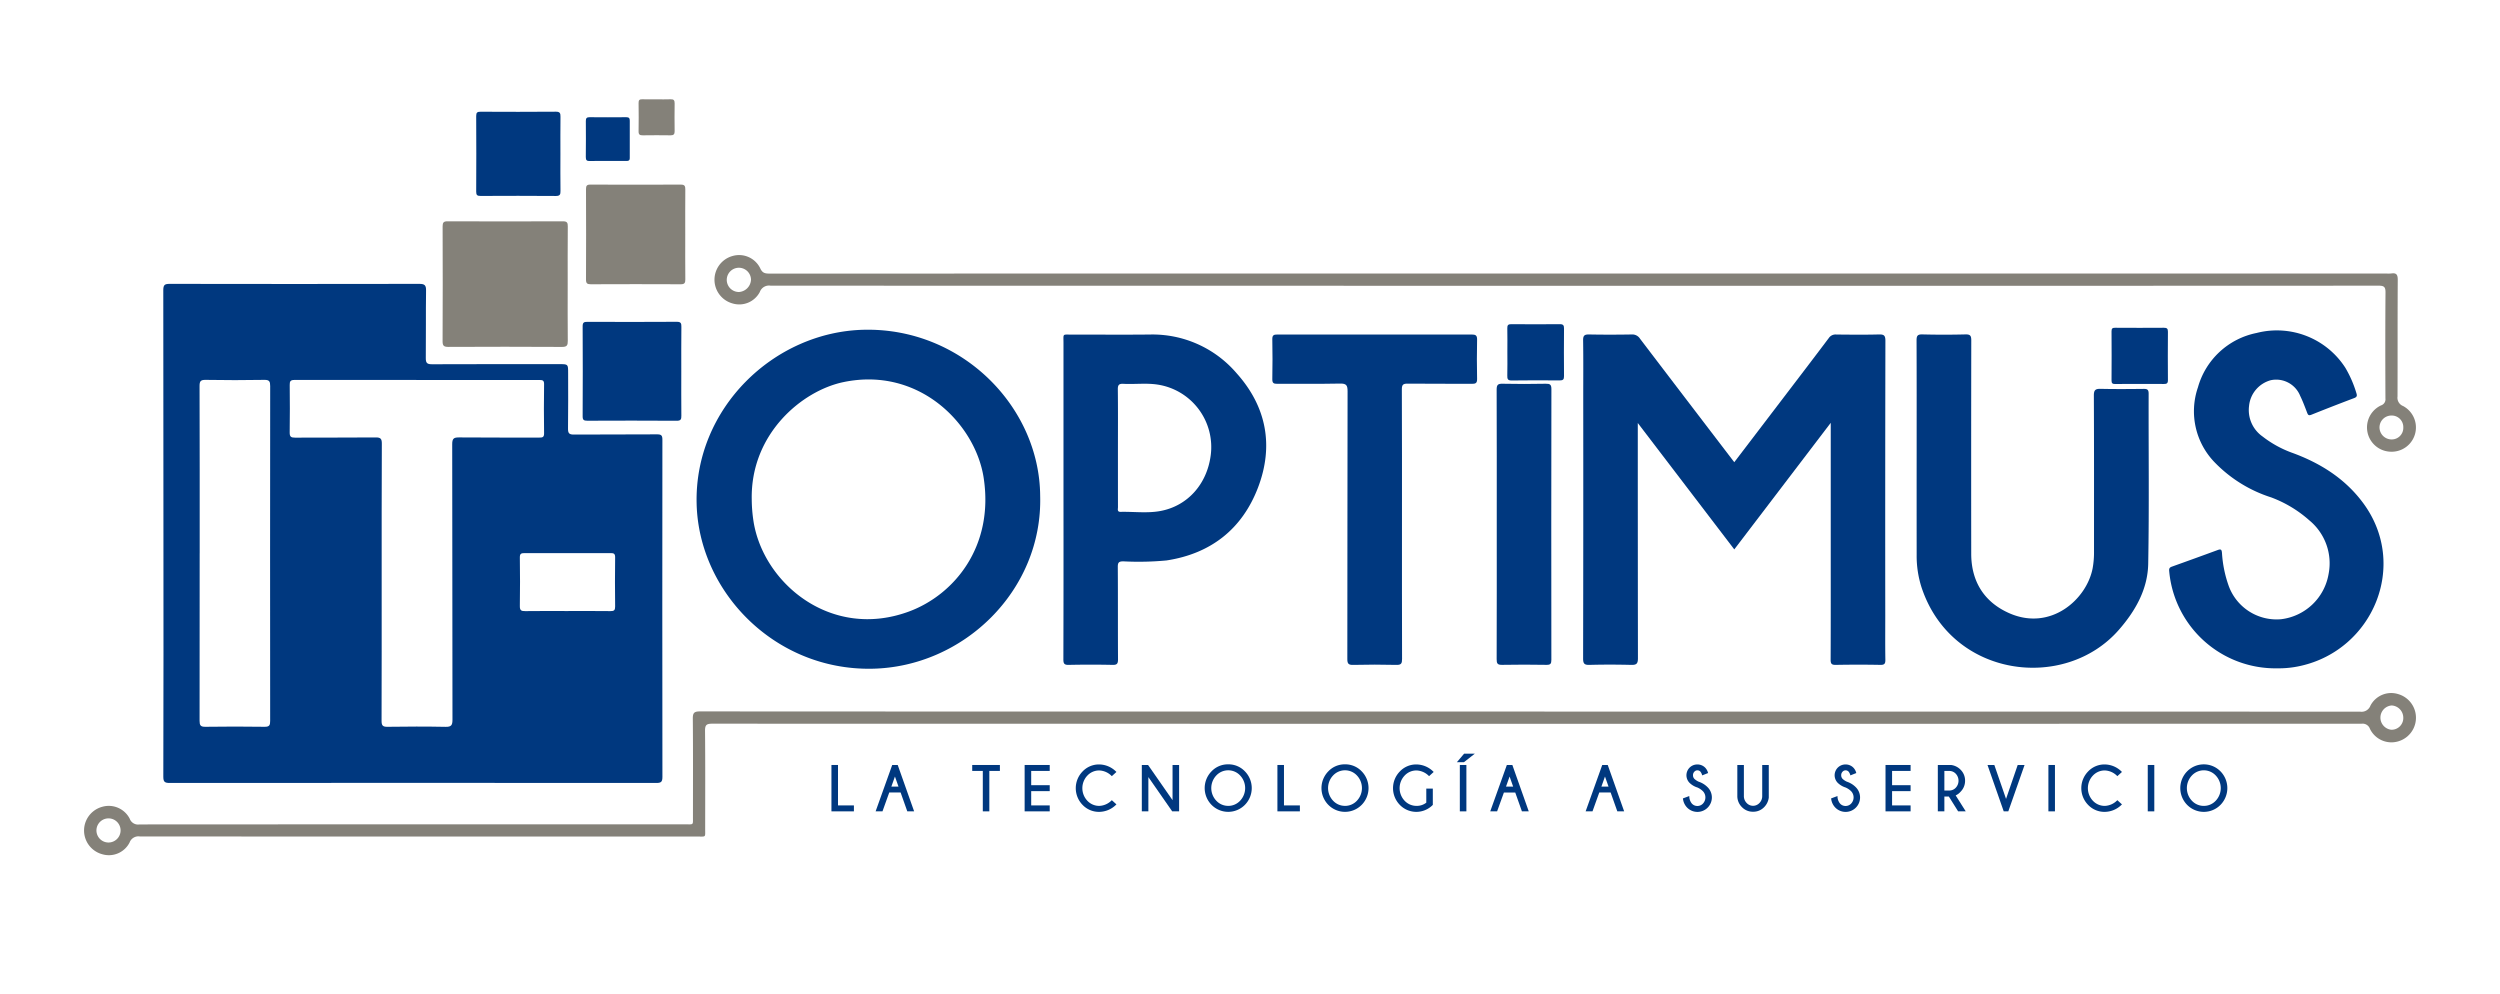 <svg xmlns="http://www.w3.org/2000/svg" viewBox="0 0 506.323 201.29"><path d="M33.1,107.966q0-24.6-.029-49.2c0-1.1.315-1.275,1.322-1.274q25.257.048,50.515,0c1.084,0,1.4.251,1.381,1.365-.067,4.558,0,9.119-.053,13.678-.013,1.031.314,1.241,1.282,1.237,8.6-.037,17.2-.022,25.8-.022,1.744,0,1.745,0,1.745,1.8,0,3.759.034,7.519-.024,11.278-.015.971.29,1.191,1.215,1.184,5.6-.041,11.2,0,16.8-.044.911-.007,1.106.238,1.1,1.123q-.039,34.137.005,68.273c0,1.044-.318,1.21-1.272,1.21q-49.255-.039-98.511,0c-1.06,0-1.3-.25-1.3-1.3Q33.134,132.624,33.1,107.966Zm44.2,9.827c0,9.4.013,18.8-.021,28.2,0,.933.228,1.219,1.188,1.206,3.919-.055,7.84-.074,11.757.008,1.2.025,1.418-.351,1.415-1.473-.036-18.6-.014-37.193-.053-55.79,0-1.139.337-1.363,1.4-1.353,5.4.053,10.8.017,16.2.033.635,0,1.019-.02,1.006-.863-.052-3.319-.042-6.639,0-9.958.007-.71-.245-.845-.892-.844q-24.836.022-49.672-.009c-.856,0-.958.324-.951,1.041.031,3.2.045,6.4-.007,9.6-.013.871.28,1.049,1.091,1.044,5.438-.033,10.878.011,16.317-.042,1-.01,1.258.26,1.254,1.251C77.288,99.157,77.3,108.475,77.3,117.793Zm-36.86-5.76q0,16.974-.018,33.948c0,.9.18,1.23,1.164,1.216q6-.09,11.995,0c1.016.017,1.136-.353,1.135-1.22q-.032-33.888.005-67.776c0-.951-.158-1.285-1.206-1.266q-5.935.106-11.874,0c-1.036-.018-1.226.3-1.223,1.266C40.457,89.481,40.444,100.757,40.444,112.033Zm74.449,11.72c2.915,0,5.83-.024,8.744.016.731.01.958-.184.949-.931-.038-3.314-.047-6.629,0-9.942.013-.819-.32-.877-.978-.875q-8.685.03-17.369,0c-.7,0-.964.124-.952.9.048,3.274.053,6.549,0,9.822-.015.89.3,1.04,1.1,1.027C109.223,123.725,112.058,123.753,114.893,123.753Z" style="fill:#00387f"/><path d="M351.242,93.611c3.3-4.329,6.547-8.584,9.791-12.84,3.125-4.1,6.259-8.192,9.356-12.312a1.644,1.644,0,0,1,1.511-.708c2.88.027,5.761.061,8.638-.015,1.037-.027,1.313.223,1.311,1.293q-.057,27.835-.028,55.671c0,2.96-.028,5.92.019,8.879.014.8-.141,1.1-1.025,1.079-3-.06-6-.054-9,0-.833.014-1.062-.2-1.058-1.046.035-7.559.021-15.118.021-22.676v-25.3l-19.535,25.634L331.7,85.67c0,.756,0,1.169,0,1.582q0,23.036.029,46.072c0,1.143-.345,1.361-1.389,1.335-2.8-.069-5.6-.076-8.4,0-1.055.031-1.316-.242-1.314-1.308q.055-26.4.026-52.791c0-3.879.035-7.759-.024-11.638-.015-.974.291-1.2,1.212-1.183,2.879.055,5.759.05,8.638,0a1.849,1.849,0,0,1,1.677.863C338.471,76.906,344.807,85.188,351.242,93.611Z" style="fill:#00387f"/><path d="M210.665,100.448c.508,19.2-15.6,34.709-34.16,34.99-19.6.3-34.977-15.573-35.417-33.408-.477-19.3,15.645-34.873,33.956-35.246C194.792,66.383,210.555,82.383,210.665,100.448Zm-58.415.7a30.076,30.076,0,0,0,.354,4.412c1.945,12.518,15.687,24.1,31.45,18.306,9.132-3.359,17.293-13.1,15.171-27.068-1.664-10.956-13.127-22.614-28.416-19.407C162.43,79.144,151.993,87.858,152.25,101.143Z" style="fill:#00387f"/><path d="M388.178,91.631c0-7.559.013-15.118-.018-22.678,0-.894.16-1.252,1.165-1.226q4.377.111,8.758,0c1.015-.026,1.159.347,1.158,1.232q-.036,21.6-.01,43.2c.009,5.646,2.656,9.824,7.746,12.051,8.317,3.638,15.6-2.748,16.838-9.091a17.974,17.974,0,0,0,.283-3.457c0-10.519.019-21.038-.031-31.557-.006-1.154.358-1.376,1.408-1.352,2.878.067,5.759.041,8.639.011.716-.007,1.05.094,1.048.96-.032,11.479.121,22.961-.086,34.436-.094,5.164-2.566,9.539-5.953,13.411-10.972,12.542-33.865,9.713-39.943-8.573a20.869,20.869,0,0,1-1-6.6Q388.17,102.01,388.178,91.631Z" style="fill:#00387f"/><path d="M215.387,101.113q0-15.834,0-31.668c0-1.926-.251-1.674,1.621-1.678,5.278-.012,10.556.04,15.833-.015a22.416,22.416,0,0,1,17.586,7.815c6.107,6.8,7.574,14.75,4.356,23.18-3.2,8.381-9.529,13.385-18.522,14.758a60.162,60.162,0,0,1-8.742.186c-.883,0-1.139.2-1.133,1.114.044,6.237.006,12.475.044,18.712,0,.868-.173,1.164-1.106,1.143q-4.435-.1-8.875,0c-.964.024-1.086-.326-1.084-1.162Q215.409,117.307,215.387,101.113Zm11.027-10.385c0,4,0,8,.007,11.993,0,.387-.207.963.535.946,2.675-.061,5.383.315,8.02-.167,5.488-1,9.4-5.362,10.205-11.111A12.8,12.8,0,0,0,234.36,77.877c-2.26-.328-4.553-.024-6.826-.141-.9-.046-1.153.212-1.142,1.119C226.442,82.812,226.414,86.77,226.414,90.728Z" style="fill:#00387f"/><path d="M461.231,135.355a21.61,21.61,0,0,1-21.9-19.623c-.063-.552.034-.79.534-.969q4.669-1.669,9.323-3.379c.691-.256.771.019.829.626a24.172,24.172,0,0,0,1.363,6.659A10.31,10.31,0,0,0,462,125.408a11.1,11.1,0,0,0,9.607-9.156,11.251,11.251,0,0,0-3.885-10.851,24.441,24.441,0,0,0-7.744-4.666,27.559,27.559,0,0,1-11.308-6.958,14.855,14.855,0,0,1-3.524-15.323,15.488,15.488,0,0,1,11.887-11.018,16.483,16.483,0,0,1,17.962,7.04,22.955,22.955,0,0,1,2.241,5.139c.165.505.142.783-.428,1q-4.361,1.648-8.688,3.381c-.529.212-.679.056-.854-.4-.442-1.153-.872-2.317-1.413-3.425A5.238,5.238,0,0,0,459.917,77a5.986,5.986,0,0,0-4.419,5.233,6.532,6.532,0,0,0,2.724,6.16,21.943,21.943,0,0,0,5.827,3.247c5.835,2.1,10.953,5.3,14.645,10.359,9.139,12.524,1.847,29.584-12.72,32.854A20.179,20.179,0,0,1,461.231,135.355Z" style="fill:#00387f"/><path d="M310,144.113q83.994,0,167.987.018a1.906,1.906,0,0,0,2.093-1.213,4.739,4.739,0,0,1,5.608-2.346,4.982,4.982,0,0,1-.048,9.595,4.833,4.833,0,0,1-5.655-2.551,1.571,1.571,0,0,0-1.7-1.04q-167.026.032-334.052-.007c-1.157,0-1.453.275-1.442,1.438.061,6.639.035,13.278.027,19.918,0,1.713.2,1.5-1.559,1.5q-56.455.006-112.911-.016a1.906,1.906,0,0,0-2.1,1.216,4.7,4.7,0,0,1-5.474,2.4,4.974,4.974,0,0,1-.09-9.618,4.77,4.77,0,0,1,5.589,2.405,1.8,1.8,0,0,0,2,1.161q55.256-.032,110.511-.02c1.739,0,1.556.208,1.558-1.512.006-6.64.033-13.279-.027-19.918-.01-1.17.308-1.442,1.456-1.441q78.654.045,157.307.026ZM21.935,170.634a2.455,2.455,0,0,0,2.487-2.377,2.445,2.445,0,1,0-2.487,2.377Zm464.8-25.236a2.484,2.484,0,0,0-2.354-2.52,2.47,2.47,0,0,0-.088,4.916A2.371,2.371,0,0,0,486.738,145.4Z" style="fill:#848179"/><path d="M283.94,106.219c0,9.078-.012,18.155.018,27.233,0,.885-.147,1.236-1.146,1.21-2.918-.075-5.839-.068-8.757,0-.956.021-1.182-.257-1.18-1.192.028-18.076.008-36.151.05-54.227,0-1.216-.256-1.584-1.528-1.557-4.237.089-8.477.015-12.716.051-.768.006-1.015-.178-1-.98q.078-4.017,0-8.037c-.017-.833.287-.97,1.029-.969q19.676.03,39.35,0c.813,0,1.112.183,1.094,1.051-.054,2.639-.06,5.28,0,7.917.022.894-.3,1.026-1.092,1.02-4.319-.036-8.638.01-12.956-.039-.925-.011-1.2.21-1.191,1.171C283.956,87.983,283.94,97.1,283.94,106.219Z" style="fill:#00387f"/><path d="M318.779,57.879q-81.349,0-162.7-.021a1.974,1.974,0,0,0-2.19,1.27,4.7,4.7,0,0,1-5.5,2.335,4.984,4.984,0,0,1,.013-9.627,4.758,4.758,0,0,1,5.562,2.491c.447,1,1.013,1.083,1.913,1.083q163.721-.022,327.439-.014a6.257,6.257,0,0,0,.959-.008c1.033-.161,1.346.2,1.339,1.287-.051,7.879-.014,15.758-.046,23.637a1.793,1.793,0,0,0,1.132,1.923,4.918,4.918,0,0,1-2.65,9.243,4.92,4.92,0,0,1-1.82-9.373,1.3,1.3,0,0,0,.89-1.422c-.027-7.159-.046-14.318.014-21.477.01-1.158-.369-1.348-1.412-1.348q-63.412.036-126.824.021ZM152.1,56.623a2.455,2.455,0,1,0-2.419,2.515A2.612,2.612,0,0,0,152.1,56.623ZM486.738,86.584a2.338,2.338,0,0,0-2.385-2.426,2.414,2.414,0,0,0-2.435,2.4A2.456,2.456,0,0,0,484.338,89,2.342,2.342,0,0,0,486.738,86.584Z" style="fill:#848179"/><path d="M114.976,57.625c0,3.8-.024,7.6.017,11.4.01.885-.153,1.243-1.16,1.237q-11.519-.066-23.036-.005c-.879,0-1.164-.212-1.16-1.131q.054-11.638.006-23.276c0-.761.179-1.032.991-1.029q11.7.043,23.4,0c.853,0,.964.33.959,1.051C114.961,49.786,114.976,53.705,114.976,57.625Z" style="fill:#848179"/><path d="M303.136,106.035c0-9.039.014-18.077-.021-27.116,0-.928.211-1.224,1.18-1.2,2.918.067,5.839.056,8.757,0,.857-.015,1.153.152,1.152,1.094q-.048,27.417-.008,54.832c0,.763-.173,1.02-.98,1.007-3-.049-6-.061-9,0-.937.02-1.106-.284-1.1-1.149C303.148,124.352,303.136,115.194,303.136,106.035Z" style="fill:#00387f"/><path d="M138.783,47.491c0,3.038-.018,6.075.014,9.113.007.7-.171.971-.93.967q-9.111-.042-18.224,0c-.721,0-.963-.193-.96-.938q.04-9.172,0-18.345c0-.655.164-.907.867-.9q9.171.034,18.344,0c.807,0,.9.334.9,1C138.769,41.416,138.783,44.454,138.783,47.491Z" style="fill:#848179"/><path d="M137.981,75.321c0,2.956-.019,5.912.014,8.868.008.719-.1,1.034-.947,1.028-6.032-.041-12.063-.033-18.095-.007-.709,0-.955-.143-.951-.912q.051-9.108,0-18.215c0-.785.27-.9.962-.9,6.031.024,12.063.034,18.1-.008.868-.007.942.338.935,1.04C137.965,69.249,137.981,72.285,137.981,75.321Z" style="fill:#00387f"/><path d="M113.5,31.217c0,2.478-.021,4.958.014,7.436.01.715-.094,1.044-.948,1.037-5.078-.043-10.156-.032-15.234-.008-.655,0-.893-.145-.889-.85q.043-7.677,0-15.354c0-.707.238-.852.891-.849,5.078.025,10.156.036,15.233-.008.857-.007.956.326.946,1.039C113.481,26.178,113.5,28.7,113.5,31.217Z" style="fill:#00387f"/><path d="M305.286,71.285c0-1.6.025-3.2-.012-4.8-.014-.614.155-.837.8-.831q4.918.045,9.837,0c.718-.008.853.261.848.907q-.042,4.8,0,9.6c.007.676-.182.891-.871.885-3.239-.03-6.478-.035-9.716.012-.793.012-.919-.289-.9-.979C305.316,74.485,305.286,72.885,305.286,71.285Z" style="fill:#00387f"/><path d="M433.3,77.763c-1.637,0-3.274-.022-4.91.012-.573.012-.747-.167-.743-.742q.036-4.969,0-9.939c-.006-.614.232-.716.771-.713q4.909.033,9.819,0c.6,0,.836.147.83.8q-.043,4.909,0,9.82c.007.686-.3.773-.858.765-1.636-.023-3.273-.008-4.909-.008Z" style="fill:#00387f"/><path d="M123.072,32.6c-1.2,0-2.4-.03-3.6.012-.612.021-.838-.148-.83-.8.034-2.438.024-4.877.006-7.315,0-.562.18-.765.762-.759,2.478.027,4.957.023,7.436,0,.523,0,.7.189.7.694-.012,2.519-.019,5.037,0,7.556.006.6-.326.612-.763.608C125.55,32.589,124.311,32.6,123.072,32.6Z" style="fill:#00387f"/><path d="M132.946,20.117c.958,0,1.917.03,2.873-.011.636-.028.823.222.814.831q-.043,2.813,0,5.626c.008.61-.194.853-.825.844q-2.812-.041-5.625,0c-.588.008-.864-.136-.852-.794.035-1.915.028-3.83,0-5.745-.007-.56.16-.785.743-.761C131.03,20.144,131.989,20.117,132.946,20.117Z" style="fill:#848179"/><polygon points="169.72 154.931 168.392 154.931 168.392 164.323 172.942 164.323 172.942 163.12 169.72 163.12 169.72 154.931" style="fill:#00387f"/><path d="M181.815,154.931H180.7l-3.363,9.392h1.391L180.1,160.5h2.3l1.329,3.752.023.067h1.385l-3.3-9.325Zm.155,4.375h-1.443l.724-2.039Z" style="fill:#00387f"/><polygon points="196.903 156.135 199.047 156.135 199.047 164.323 200.369 164.323 200.369 156.135 202.507 156.135 202.507 154.931 196.903 154.931 196.903 156.135" style="fill:#00387f"/><polygon points="207.519 164.323 212.599 164.323 212.599 163.12 208.847 163.12 208.847 160.228 212.599 160.228 212.599 159.025 208.847 159.025 208.847 156.135 212.599 156.135 212.599 154.931 207.519 154.931 207.519 164.323" style="fill:#00387f"/><path d="M222.629,156.039a3.706,3.706,0,0,1,2.482,1.091l.067.061.933-.849-.08-.074a4.893,4.893,0,0,0-3.4-1.445,4.543,4.543,0,0,0-3.378,1.422,4.843,4.843,0,0,0,0,6.767,4.556,4.556,0,0,0,3.378,1.414,4.908,4.908,0,0,0,3.4-1.439l.08-.075-.933-.849-.067.061a3.708,3.708,0,0,1-2.482,1.092,3.266,3.266,0,0,1-2.406-1.037,3.712,3.712,0,0,1,0-5.1A3.261,3.261,0,0,1,222.629,156.039Z" style="fill:#00387f"/><polygon points="237.476 162.058 232.548 154.974 232.518 154.931 231.25 154.931 231.25 164.323 232.578 164.323 232.578 157.382 237.376 164.28 237.405 164.323 238.804 164.323 238.804 154.931 237.476 154.931 237.476 162.058" style="fill:#00387f"/><path d="M248.746,154.8a4.557,4.557,0,0,0-3.378,1.422,4.844,4.844,0,0,0,0,6.78,4.736,4.736,0,0,0,6.763,0,4.844,4.844,0,0,0,0-6.78A4.566,4.566,0,0,0,248.746,154.8Zm0,8.412a3.263,3.263,0,0,1-2.408-1.043,3.718,3.718,0,0,1,0-5.114,3.3,3.3,0,0,1,4.823,0,3.718,3.718,0,0,1,0,5.114A3.272,3.272,0,0,1,248.746,163.216Z" style="fill:#00387f"/><polygon points="260.042 154.931 258.714 154.931 258.714 164.323 263.264 164.323 263.264 163.12 260.042 163.12 260.042 154.931" style="fill:#00387f"/><path d="M272.4,154.8a4.554,4.554,0,0,0-3.378,1.422,4.841,4.841,0,0,0,0,6.78,4.735,4.735,0,0,0,6.762,0,4.844,4.844,0,0,0,0-6.78A4.566,4.566,0,0,0,272.4,154.8Zm0,8.412a3.265,3.265,0,0,1-2.409-1.043,3.718,3.718,0,0,1,0-5.114,3.3,3.3,0,0,1,4.824,0,3.72,3.72,0,0,1,0,5.114A3.275,3.275,0,0,1,272.4,163.216Z" style="fill:#00387f"/><path d="M286.882,156.039a3.706,3.706,0,0,1,2.482,1.091l.067.061.932-.849-.079-.074a4.9,4.9,0,0,0-3.4-1.445,4.543,4.543,0,0,0-3.378,1.422,4.843,4.843,0,0,0,0,6.767,4.652,4.652,0,0,0,6.651.03l.03-.029v-3.3h-1.322v2.85a3.1,3.1,0,0,1-1.981.65,3.266,3.266,0,0,1-2.406-1.037,3.712,3.712,0,0,1,0-5.1A3.261,3.261,0,0,1,286.882,156.039Z" style="fill:#00387f"/><polygon points="295.062 154.365 296.491 154.365 298.697 152.638 296.528 152.638 295.062 154.365" style="fill:#00387f"/><rect x="295.658" y="154.931" width="1.329" height="9.392" style="fill:#00387f"/><path d="M306.3,154.931h-1.12l-3.362,9.392h1.39l1.378-3.819h2.295l1.329,3.752.024.067h1.384L306.319,155Zm.156,4.375h-1.444l.724-2.039Z" style="fill:#00387f"/><path d="M325.619,154.931H324.5l-3.363,9.392h1.391L323.9,160.5h2.3l1.329,3.752.023.067h1.385l-3.3-9.325Zm.156,4.375h-1.444l.724-2.039Z" style="fill:#00387f"/><path d="M344.023,158.313a3.143,3.143,0,0,1-.855-.565,1.027,1.027,0,0,1-.285-.737.976.976,0,0,1,.274-.718.82.82,0,0,1,1.244.009,1.91,1.91,0,0,1,.314.635l.035.1,1.192-.475-.028-.088a2.365,2.365,0,0,0-.541-.974,2.178,2.178,0,0,0-1.6-.674,2.188,2.188,0,0,0-1.605,3.708,3.941,3.941,0,0,0,1.589.95,3.643,3.643,0,0,1,1.16.787,1.82,1.82,0,0,1-.009,2.464,1.526,1.526,0,0,1-1.135.5,1.489,1.489,0,0,1-1.113-.481,2.278,2.278,0,0,1-.526-1.4l-.013-.129-1.281.475.011.08a3.061,3.061,0,0,0,.824,1.762,2.917,2.917,0,0,0,4.18.022,2.918,2.918,0,0,0-.01-4.123A4.538,4.538,0,0,0,344.023,158.313Z" style="fill:#00387f"/><path d="M356.9,161.208a1.963,1.963,0,0,1-.555,1.415,1.76,1.76,0,0,1-2.6,0,1.961,1.961,0,0,1-.558-1.415v-6.277h-1.328v6.277a3.126,3.126,0,0,0,.92,2.245,3.054,3.054,0,0,0,2.271.946,3.017,3.017,0,0,0,2.247-.936,3.314,3.314,0,0,0,.932-1.93v-6.6H356.9Z" style="fill:#00387f"/><path d="M374.037,158.313a3.159,3.159,0,0,1-.855-.565,1.026,1.026,0,0,1-.284-.737.972.972,0,0,1,.274-.718.83.83,0,0,1,.616-.281.839.839,0,0,1,.627.29,1.91,1.91,0,0,1,.314.635l.035.1,1.192-.475-.028-.088a2.365,2.365,0,0,0-.541-.974,2.177,2.177,0,0,0-1.6-.674,2.188,2.188,0,0,0-1.605,3.708,3.941,3.941,0,0,0,1.589.95,3.643,3.643,0,0,1,1.16.787,1.82,1.82,0,0,1-.009,2.464,1.526,1.526,0,0,1-1.135.5,1.489,1.489,0,0,1-1.113-.481,2.284,2.284,0,0,1-.526-1.4l-.013-.129-1.281.475.011.08a3.055,3.055,0,0,0,.825,1.762,2.916,2.916,0,0,0,4.179.022,2.919,2.919,0,0,0-.009-4.123A4.541,4.541,0,0,0,374.037,158.313Z" style="fill:#00387f"/><polygon points="381.873 164.323 386.953 164.323 386.953 163.12 383.201 163.12 383.201 160.228 386.953 160.228 386.953 159.025 383.201 159.025 383.201 156.135 386.953 156.135 386.953 154.931 381.873 154.931 381.873 164.323" style="fill:#00387f"/><path d="M397.054,160.371a3.13,3.13,0,0,0,.932-2.254,3.086,3.086,0,0,0-.906-2.222,3.235,3.235,0,0,0-1.948-.964h-2.667v9.392h1.327v-3.009h.9l1.888,3.009h1.54l-2.04-3.231A2.822,2.822,0,0,0,397.054,160.371Zm-3.262-4.231H394.8a1.777,1.777,0,0,1,1.3.564,2.078,2.078,0,0,1,0,2.834,1.773,1.773,0,0,1-1.3.567h-1.009Z" style="fill:#00387f"/><polygon points="406.283 161.802 403.934 154.999 403.911 154.931 402.527 154.931 405.812 164.323 406.74 164.323 409.986 155.065 410.032 154.931 408.642 154.931 406.283 161.802" style="fill:#00387f"/><rect x="414.861" y="154.931" width="1.327" height="9.392" style="fill:#00387f"/><path d="M426.28,156.039a3.7,3.7,0,0,1,2.481,1.091l.068.061.932-.849-.079-.074a4.9,4.9,0,0,0-3.4-1.445,4.547,4.547,0,0,0-3.379,1.422,4.844,4.844,0,0,0,0,6.767,4.554,4.554,0,0,0,3.378,1.414,4.912,4.912,0,0,0,3.4-1.439l.079-.075-.932-.849-.068.061a3.7,3.7,0,0,1-2.481,1.092,3.266,3.266,0,0,1-2.406-1.037,3.709,3.709,0,0,1,0-5.1A3.261,3.261,0,0,1,426.28,156.039Z" style="fill:#00387f"/><rect x="434.983" y="154.931" width="1.327" height="9.392" style="fill:#00387f"/><path d="M449.717,156.226a4.729,4.729,0,0,0-6.761,0,4.844,4.844,0,0,0,0,6.78,4.734,4.734,0,0,0,6.761,0,4.844,4.844,0,0,0,0-6.78Zm-3.383,6.99a3.269,3.269,0,0,1-2.41-1.043,3.718,3.718,0,0,1,0-5.114,3.3,3.3,0,0,1,4.825,0,3.72,3.72,0,0,1,0,5.114A3.278,3.278,0,0,1,446.334,163.216Z" style="fill:#00387f"/><rect width="506.323" height="201.29" style="fill:none"/></svg>